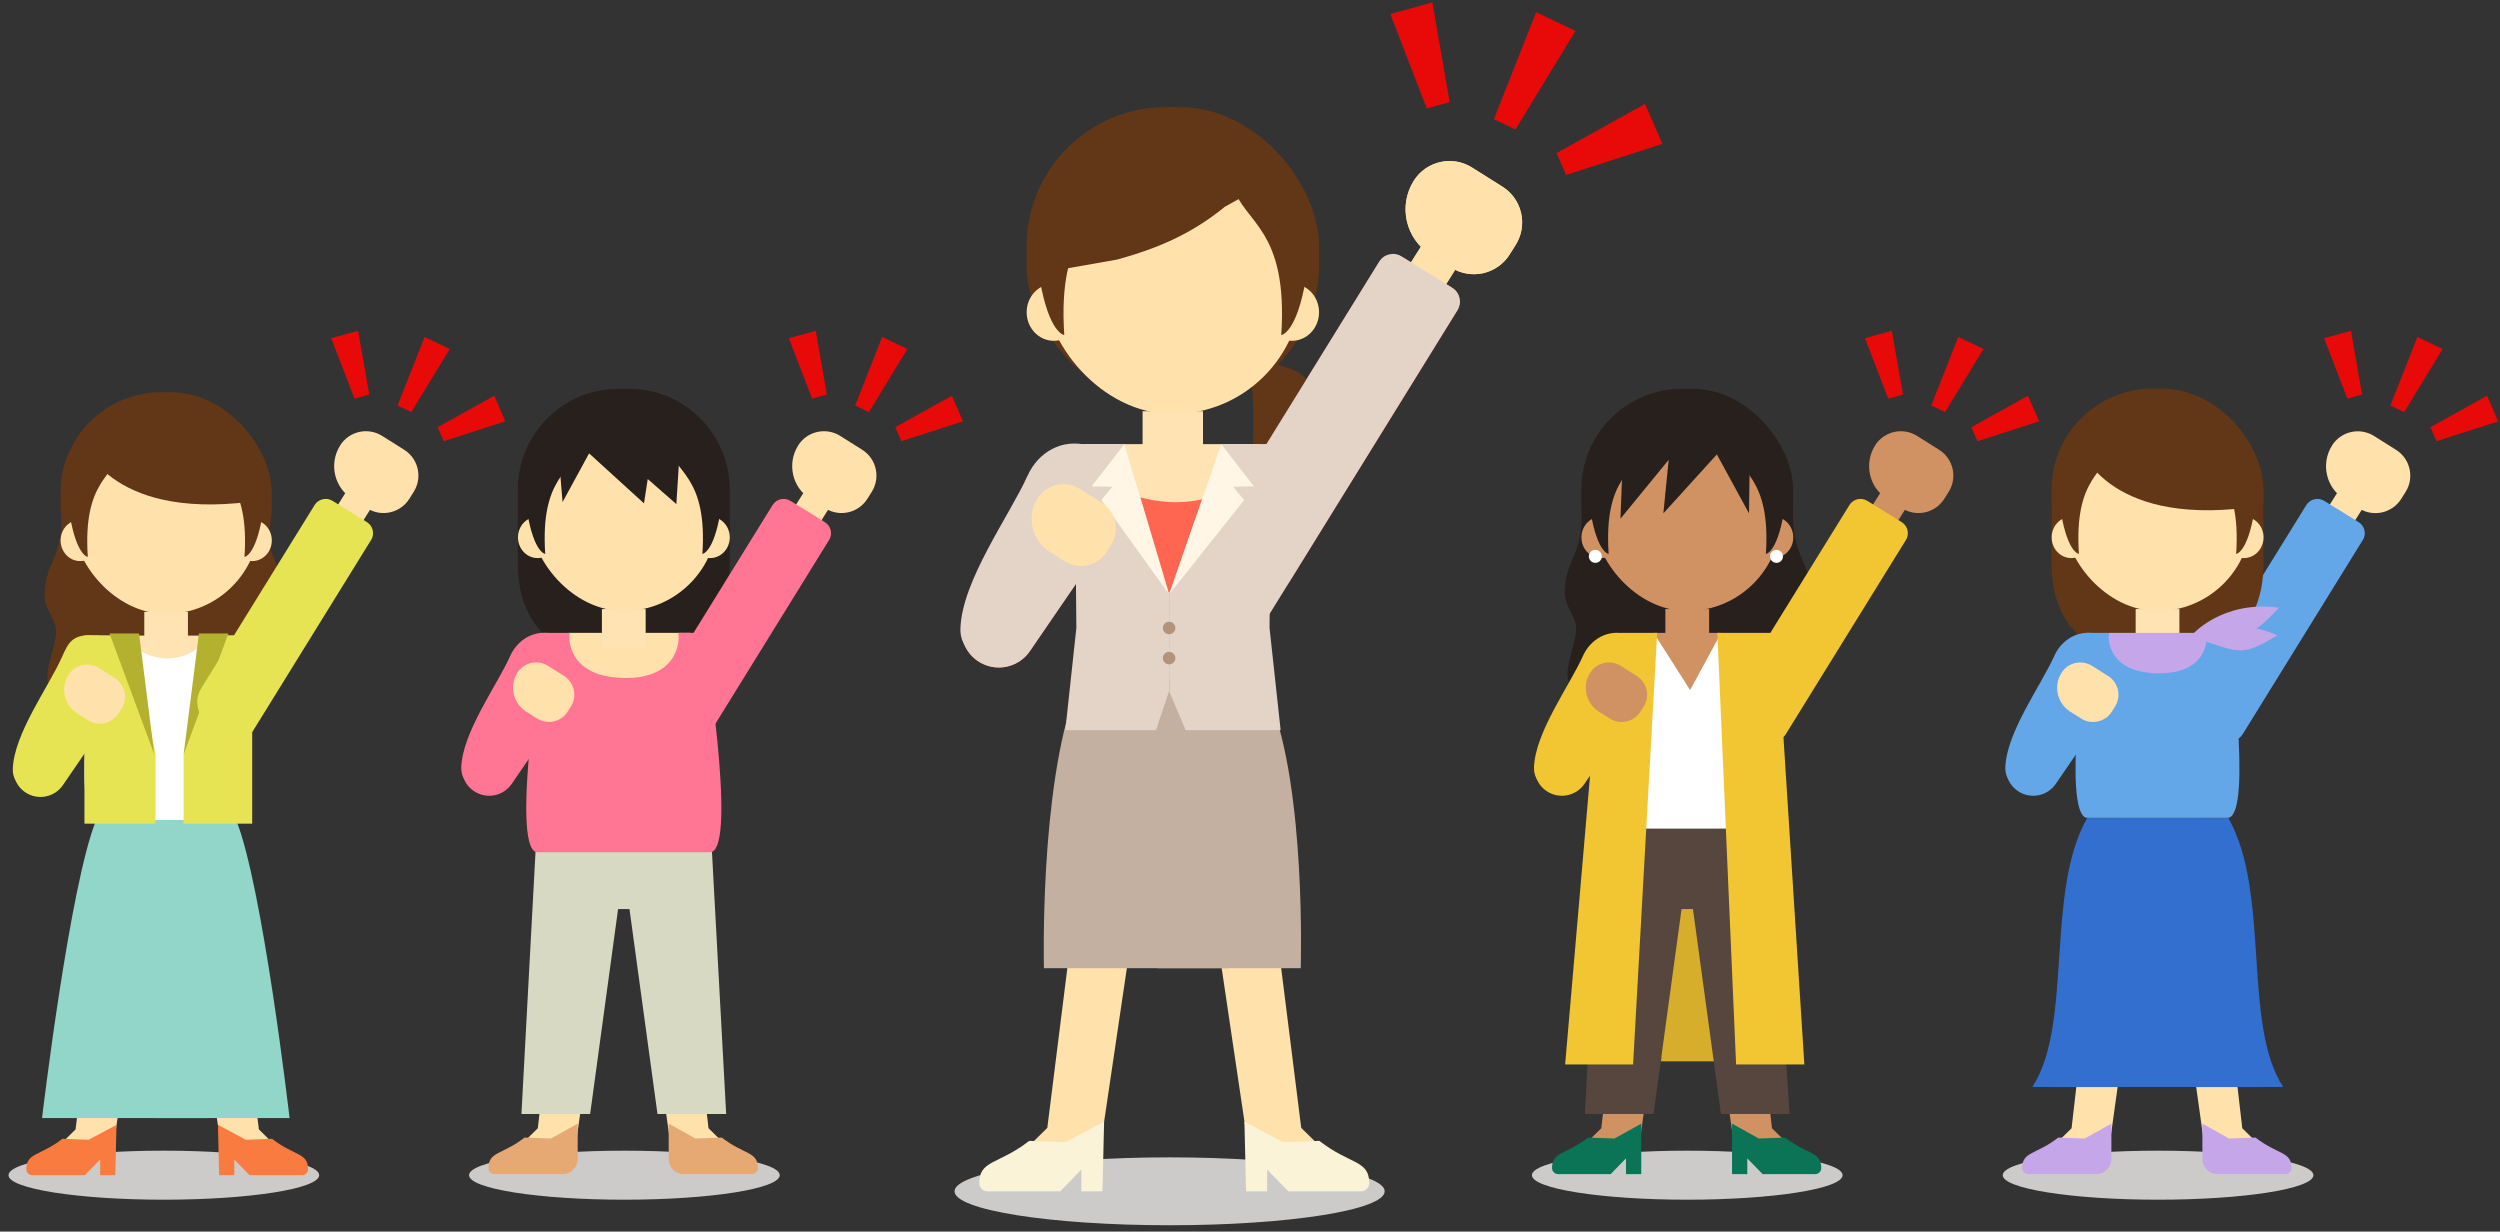 <?xml version="1.0" encoding="UTF-8"?><svg xmlns="http://www.w3.org/2000/svg" viewBox="0 0 408 201"><rect x="0" y="0" width="408" height="201" fill="#333333" stroke="none"/><defs><style>.cls-1{fill:#fa7b3f;}.cls-2{fill:#e6e453;}.cls-3{fill:#e3d4c7;}.cls-4{fill:#ffe3b2;}.cls-5{fill:#fff;}.cls-6{fill:#ffe1ac;}.cls-7{fill:#fff6e5;}.cls-8{fill:#f2c532;}.cls-9{fill:#faf3d8;}.cls-10{fill:#e6a973;}.cls-11{fill:#e80909;}.cls-12{fill:#ff6652;}.cls-13{fill:#ff7593;}.cls-14{fill:#91d6c8;}.cls-15{fill:#b3b12f;}.cls-16{fill:#326fcf;}.cls-17{fill:#b3937a;}.cls-18{fill:#d8d9c3;}.cls-19{fill:#d09163;}.cls-20{fill:#c4b0a1;}.cls-21{fill:#c5a7e9;}.cls-22{fill:#d6ae2c;}.cls-23{fill:#0b7356;}.cls-24{fill:#63a7e9;}.cls-25{fill:#56463d;}.cls-26{fill:#623717;}.cls-27{fill:#28201c;}.cls-28{fill:#cdcbca;mix-blend-mode:multiply;}.cls-29{isolation:isolate;}</style></defs><g class="cls-29"><g id="anime02"><g><g><ellipse class="cls-28" cx="275.36" cy="191.79" rx="25.35" ry="4"/><rect class="cls-22" x="271.1" y="142.33" width="9.76" height="30.88"/><path class="cls-27" d="M258.12,83.12c.24,7.79-2.6,7.86-2.75,13.33-.08,2.9,2.21,4.16,1.82,6.85-.56,3.89-2.99,7.72,.36,9.9l14.77-2.33,3.33-14.04-17.53-13.71"/><path class="cls-27" d="M292.64,83.12c-.24,7.79,2.6,7.86,2.75,13.33,.08,2.9-2.21,4.16-1.82,6.85,.56,3.89,2.99,7.72-.36,9.9l-14.77-2.33-3.33-14.04,17.53-13.71"/><rect class="cls-5" x="265.97" y="103.48" width="18.78" height="35.9"/><polygon class="cls-19" points="263.83 162.43 270.94 162.43 267.54 186.79 257.6 187.8 261.33 184.13 263.83 162.43"/><path class="cls-23" d="M254.27,191.62h8.59l2.5-2.57v2.57h2.49v-8.24l-4.37,2.43-4.3-.16c-3.62,2.83-5.89,2.24-5.89,4.98h0c0,.54,.44,.98,.98,.98Z"/><polygon class="cls-19" points="286.68 162.43 279.58 162.43 282.98 186.79 292.92 187.8 289.19 184.13 286.68 162.43"/><path class="cls-23" d="M296.25,191.62h-8.59l-2.5-2.57v2.57h-2.49v-8.24l4.37,2.43,4.3-.16c3.62,2.83,5.89,2.24,5.89,4.98h0c0,.54-.44,.98-.98,.98Z"/><polygon class="cls-25" points="289.55 144.56 289.55 135.23 261.16 135.23 258.65 181.8 269.86 181.8 274.43 148.36 276.29 148.36 280.86 181.8 292.07 181.8 289.55 144.56"/><rect class="cls-27" x="258.07" y="63.44" width="34.57" height="35.19" rx="16.47" ry="16.47"/><polygon class="cls-5" points="287.8 103.89 265.27 103.89 264.84 130.09 286.31 130.09 287.8 103.89"/><rect class="cls-19" x="260.1" y="67.87" width="30.52" height="31.85" rx="15.26" ry="15.26"/><ellipse class="cls-19" cx="261.3" cy="87.7" rx="3.21" ry="3.38"/><ellipse class="cls-19" cx="289.45" cy="87.7" rx="3.21" ry="3.38"/><rect class="cls-19" x="271.79" y="99.4" width="7.14" height="6.21"/><path class="cls-19" d="M275.82,112.61s-6.12-9.61-5.95-9.33h10.98c.22-.28-5.02,9.33-5.02,9.33Z"/><polygon class="cls-8" points="288.93 103.28 290.68 114.36 294.47 173.72 283.33 173.72 280.27 103.28 288.93 103.28"/><polygon class="cls-8" points="264.46 103.28 260.1 119.6 255.43 173.72 266.52 173.72 270.45 103.28 264.46 103.28"/><path class="cls-27" d="M282.5,72.86c1.29,4.32,6.53,4.95,5.69,17.54,0,0,1.81-.14,2.93-6.73,.22-1.32,.67-5.69,.67-5.69-1.12-6.79-5.75-10.1-5.75-10.1"/><path class="cls-27" d="M268.22,72.86c-1.29,4.32-6.53,4.95-5.69,17.54,0,0-1.81-.14-2.93-6.73-.22-1.32-.67-5.69-.67-5.69,1.12-6.79,5.75-10.1,5.75-10.1"/><polygon class="cls-27" points="276.34 65.94 265.07 68.6 264.46 84.65 272.33 75.04 271.46 83.78 280.19 74.16 285.44 83.78 285.65 68.6 276.34 65.94"/><circle class="cls-5" cx="260.36" cy="90.8" r="1.06"/><circle class="cls-5" cx="289.92" cy="90.8" r="1.06"/></g><g><path class="cls-12" d="M161.06,83.15h12.27v20.95c0,3.39-2.75,6.13-6.13,6.13h0c-3.39,0-6.13-2.75-6.13-6.13v-20.95h0Z" transform="translate(83.9 -77.56) rotate(34.41)"/><path class="cls-6" d="M175.65,78.58h0c2.75,0,4.98,2.23,4.98,4.98v4.24c0,2.75-2.23,4.98-4.98,4.98h-1.34c-2.75,0-4.98-2.23-4.98-4.98v-2.9c0-3.49,2.83-6.32,6.32-6.32Z" transform="translate(9.26 188.13) rotate(-57.81)"/></g><g><g><path class="cls-6" d="M239.46,25.68h0c3.8,0,6.89,3.09,6.89,6.89v5.87c0,3.8-3.09,6.89-6.89,6.89h-1.85c-3.8,0-6.89-3.09-6.89-6.89v-4.02c0-4.83,3.92-8.74,8.74-8.74Z" transform="translate(81.43 218.47) rotate(-57.81)"/><rect class="cls-6" x="221.5" y="30.48" width="6.74" height="54.51" rx="3.37" ry="3.37" transform="translate(384.33 226.46) rotate(-147.78)"/><path class="cls-12" d="M191.91,61.36h51.65c1.63,0,2.95,1.32,2.95,2.95v6.18c0,3.25-2.64,5.89-5.89,5.89h-48.71c-1.63,0-2.95-1.32-2.95-2.95v-9.13c0-1.63,1.32-2.95,2.95-2.95Z" transform="translate(390.85 -80.06) rotate(121.74)"/></g><g><polygon class="cls-11" points="247.32 21.13 243.81 19.45 250.7 1.99 257.12 5.05 247.32 21.13"/><polygon class="cls-11" points="255.58 28.55 254.03 24.99 268.46 16.96 271.3 23.48 255.58 28.55"/><polygon class="cls-11" points="232.85 17.7 236.59 16.67 233.76 .39 226.9 2.29 232.85 17.7"/></g></g><g><ellipse class="cls-28" cx="101.9" cy="191.79" rx="25.35" ry="4"/><polygon class="cls-6" points="90.28 162.43 97.38 162.43 93.98 186.79 84.04 187.8 87.77 184.13 90.28 162.43"/><path class="cls-10" d="M80.71,191.62h11.1c1.36,0,2.47-1.11,2.47-2.47v-5.77l-4.37,2.43-4.3-.16c-3.62,2.83-5.89,2.24-5.89,4.98h0c0,.54,.44,.98,.98,.98Z"/><polygon class="cls-6" points="113.13 162.43 106.03 162.43 109.42 186.79 119.37 187.8 115.63 184.13 113.13 162.43"/><path class="cls-10" d="M122.7,191.62h-11.1c-1.36,0-2.47-1.11-2.47-2.47v-5.77l4.37,2.43,4.3-.16c3.62,2.83,5.89,2.24,5.89,4.98h0c0,.54-.44,.98-.98,.98Z"/><polygon class="cls-18" points="116.49 144.56 115.99 135.23 87.6 135.23 85.1 181.8 96.31 181.8 100.87 148.36 102.73 148.36 107.3 181.8 118.51 181.8 116.49 144.56"/><path class="cls-27" d="M102.62,65.94h-1.64c-9.09,0-16.47,8.8-16.47,19.66v6.44c0,10.86,7.37,15.91,16.47,15.91h1.64c9.09,0,16.47-5.05,16.47-15.91v-6.44c0-10.86-7.37-19.66-16.47-19.66Z"/><path class="cls-27" d="M102.62,63.44h-1.64c-9.09,0-16.47,7.37-16.47,16.47v5.4c0,9.09,7.37,13.33,16.47,13.33h1.64c9.09,0,16.47-4.23,16.47-13.33v-5.4c0-9.09-7.37-16.47-16.47-16.47Z"/><rect class="cls-6" x="86.54" y="67.87" width="30.52" height="31.85" rx="15.26" ry="15.26"/><ellipse class="cls-6" cx="87.74" cy="87.7" rx="3.21" ry="3.38"/><ellipse class="cls-6" cx="115.89" cy="87.7" rx="3.21" ry="3.38"/><path class="cls-27" d="M108.94,72.86c1.29,4.32,6.53,4.95,5.69,17.54,0,0,1.81-.14,2.93-6.73,.22-1.32,.67-5.69,.67-5.69-1.12-6.79-5.75-10.1-5.75-10.1"/><path class="cls-27" d="M94.67,72.86c-1.29,4.32-6.53,4.95-5.69,17.54,0,0-1.81-.14-2.93-6.73-.22-1.32-.67-5.69-.67-5.69,1.12-6.79,5.75-10.1,5.75-10.1"/><rect class="cls-6" x="92.77" y="103.28" width="19.91" height="8.86"/><rect class="cls-4" x="98.23" y="99.4" width="7.14" height="6.21"/><path class="cls-13" d="M114.72,103.28h-4.03c.29,1.21-.01,7.18-8.14,7.36-10.24,.22-9.81-7-9.52-7.34l-.06-.02h-4.07s-5.82,34.98-1.29,35.81h28.39c4.53-.83-1.27-35.81-1.27-35.81Z"/><polygon class="cls-27" points="100 65.77 111.26 68.43 110.38 82.27 105.71 78.18 105.1 82.15 96.14 73.99 91.81 81.94 90.69 68.43 100 65.77"/></g><g><path class="cls-26" d="M10.04,83.59c.24,7.79-2.6,7.86-2.75,13.33-.08,2.9,2.21,4.16,1.82,6.85-.56,3.89-2.99,7.72,.36,9.9l14.77-2.33,3.33-14.04-17.53-13.71"/><path class="cls-26" d="M43.47,83.59c-.24,7.79,2.6,7.86,2.75,13.33,.08,2.9-2.21,4.16-1.82,6.85,.56,3.89,2.99,7.72-.36,9.9l-14.77-2.33-3.33-14.04,17.53-13.71"/><ellipse class="cls-28" cx="26.74" cy="191.79" rx="25.35" ry="4"/><polygon class="cls-6" points="39.54 162.69 32.46 162.69 36.06 186.97 45.98 187.98 42.25 184.32 39.54 162.69"/><path class="cls-1" d="M49.29,191.79h-8.56l-2.49-2.56v2.56h-2.48l-.19-8.21,4.55,2.43,4.28-.16c3.61,2.82,5.88,2.24,5.88,4.97h0c0,.54-.44,.98-.98,.98Z"/><polygon class="cls-6" points="15.04 162.69 22.12 162.69 18.52 186.97 8.61 187.98 12.33 184.32 15.04 162.69"/><path class="cls-1" d="M5.29,191.79H13.85l2.49-2.56v2.56h2.48l.19-8.21-4.55,2.43-4.28-.16c-3.61,2.82-5.88,2.24-5.88,4.97h0c0,.54,.44,.98,.98,.98Z"/><path class="cls-14" d="M25.31,182.47h21.95s-4.41-38.07-8.73-48.64h-13.22v48.64Z"/><path class="cls-14" d="M33.77,182.47H6.86s4.52-38.07,8.84-48.64h18.07v48.64Z"/><path class="cls-5" d="M38.66,103.73h-4.89l-6.1,2.32-7.87-2.32h-4.23s-4.04,29.35,0,30.09h23.07c4.05-.74,0-30.09,0-30.09Z"/><path class="cls-2" d="M10.01,107.44c-2.1,4.68-7.76,12.38-7.92,18.06-.04,1.59,.82,2.7,2.35,3.13l2.21,.63c3.1,.82,11.43-23.93,11.43-23.93,.17-.59-.23-1.23-.89-1.42h0c-5.42-.95-5.96,.84-7.17,3.53Z"/><rect class="cls-26" x="9.88" y="64.02" width="34.46" height="35.08" rx="16.41" ry="16.41"/><rect class="cls-6" x="11.9" y="68.44" width="30.42" height="31.75" rx="15.21" ry="15.21"/><ellipse class="cls-6" cx="13.09" cy="88.2" rx="3.2" ry="3.37"/><ellipse class="cls-6" cx="41.16" cy="88.2" rx="3.2" ry="3.37"/><rect class="cls-4" x="23.55" y="99.86" width="7.12" height="6.19"/><path class="cls-4" d="M33.11,105.07c-3.03,3-7.85,3.2-11.13,.47-1.29-1.07-2.26-1.88-2.18-1.81h14.63c.09-.06-.48,.51-1.31,1.33Z"/><path class="cls-26" d="M34.23,73.41c1.29,4.3,6.51,4.93,5.67,17.48,0,0,1.8-.14,2.92-6.7,.22-1.32,.67-5.67,.67-5.67-1.11-6.77-5.73-10.07-5.73-10.07"/><path class="cls-26" d="M20,73.41c-1.29,4.3-6.51,4.93-5.67,17.48,0,0-1.8-.14-2.92-6.7-.22-1.32-.67-5.67-.67-5.67,1.11-6.77,5.73-10.07,5.73-10.07"/><path class="cls-26" d="M13.42,71.94s4.08,12.89,27.39,9.95l-.82-6.84c-1.26-7.9-17.16-9.12-17.16-9.12"/><polygon class="cls-2" points="29.96 123.16 29.96 134.42 41.16 134.42 41.16 103.73 33.77 103.73 29.96 123.16"/><polygon class="cls-2" points="25.39 123.16 25.39 134.42 13.78 134.42 13.78 103.73 21.58 103.73 25.39 123.16"/><polygon class="cls-15" points="29.96 123.16 32.47 103.38 37.28 103.38 29.96 123.16"/><polygon class="cls-15" points="25.19 123.16 22.69 103.38 17.88 103.38 25.19 123.16"/></g><g><path class="cls-2" d="M5.2,111.44H14.06v15.13c0,2.44-1.98,4.43-4.43,4.43h0c-2.44,0-4.43-1.98-4.43-4.43v-15.13h0Z" transform="translate(70.19 15.77) rotate(34.41)"/><path class="cls-6" d="M15.74,108.14h0c1.99,0,3.6,1.61,3.6,3.6v3.06c0,1.99-1.61,3.6-3.6,3.6h-.97c-1.99,0-3.6-1.61-3.6-3.6v-2.1c0-2.52,2.05-4.57,4.57-4.57Z" transform="translate(-88.73 65.85) rotate(-57.81)"/></g><g><g><path class="cls-6" d="M61.82,69.94h0c2.75,0,4.98,2.23,4.98,4.98v4.24c0,2.75-2.23,4.98-4.98,4.98h-1.34c-2.75,0-4.98-2.23-4.98-4.98v-2.9c0-3.49,2.83-6.31,6.31-6.31Z" transform="translate(-36.62 87.76) rotate(-57.81)"/><rect class="cls-6" x="48.85" y="73.41" width="4.87" height="39.36" rx="2.43" ry="2.43" transform="translate(45.04 199.18) rotate(-147.78)"/><path class="cls-2" d="M27.48,95.71h37.3c1.17,0,2.13,.95,2.13,2.13v4.46c0,2.35-1.91,4.25-4.25,4.25H27.48c-1.17,0-2.13-.95-2.13-2.13v-6.59c0-1.17,.95-2.13,2.13-2.13Z" transform="translate(156.41 115.11) rotate(121.74)"/></g><polygon class="cls-11" points="67.12 67.25 64.88 66.18 69.29 54.99 73.4 56.96 67.12 67.25"/><polygon class="cls-11" points="72.41 72 71.42 69.72 80.66 64.58 82.47 68.76 72.41 72"/><polygon class="cls-11" points="57.86 65.06 60.26 64.39 58.44 53.98 54.05 55.19 57.86 65.06"/></g><g><g><path class="cls-6" d="M136.57,69.94h0c2.75,0,4.98,2.23,4.98,4.98v4.24c0,2.75-2.23,4.98-4.98,4.98h-1.34c-2.75,0-4.98-2.23-4.98-4.98v-2.9c0-3.49,2.83-6.31,6.31-6.31Z" transform="translate(-1.69 151.02) rotate(-57.81)"/><rect class="cls-6" x="123.6" y="73.41" width="4.87" height="39.36" rx="2.43" ry="2.43" transform="translate(183.03 239.03) rotate(-147.78)"/><path class="cls-13" d="M102.23,95.71h37.3c1.17,0,2.13,.95,2.13,2.13v4.46c0,2.35-1.91,4.25-4.25,4.25h-35.17c-1.17,0-2.13-.95-2.13-2.13v-6.59c0-1.17,.95-2.13,2.13-2.13Z" transform="translate(270.48 51.54) rotate(121.74)"/></g><polygon class="cls-11" points="141.81 67.25 139.56 66.18 143.97 54.99 148.08 56.96 141.81 67.25"/><polygon class="cls-11" points="147.1 72 146.11 69.72 155.35 64.58 157.16 68.76 147.1 72"/><polygon class="cls-11" points="132.54 65.06 134.94 64.39 133.13 53.98 128.74 55.19 132.54 65.06"/></g><g><g><path class="cls-19" d="M312.31,69.94h0c2.75,0,4.98,2.23,4.98,4.98v4.24c0,2.75-2.23,4.98-4.98,4.98h-1.34c-2.75,0-4.98-2.23-4.98-4.98v-2.9c0-3.49,2.83-6.31,6.31-6.31Z" transform="translate(80.44 299.75) rotate(-57.81)"/><rect class="cls-19" x="299.34" y="73.41" width="4.87" height="39.36" rx="2.43" ry="2.43" transform="translate(507.45 332.73) rotate(-147.78)"/><path class="cls-8" d="M277.97,95.71h37.3c1.17,0,2.13,.95,2.13,2.13v4.46c0,2.35-1.91,4.25-4.25,4.25h-35.17c-1.17,0-2.13-.95-2.13-2.13v-6.59c0-1.17,.95-2.13,2.13-2.13Z" transform="translate(538.67 -97.92) rotate(121.74)"/></g><g><polygon class="cls-11" points="317.43 67.25 315.18 66.18 319.59 54.99 323.7 56.96 317.43 67.25"/><polygon class="cls-11" points="322.72 72 321.72 69.72 330.96 64.58 332.78 68.76 322.72 72"/><polygon class="cls-11" points="308.16 65.06 310.56 64.39 308.75 53.98 304.36 55.19 308.16 65.06"/></g></g><g><g><path class="cls-6" d="M386.87,69.94h0c2.75,0,4.98,2.23,4.98,4.98v4.24c0,2.75-2.23,4.98-4.98,4.98h-1.34c-2.75,0-4.98-2.23-4.98-4.98v-2.9c0-3.49,2.83-6.31,6.31-6.31Z" transform="translate(115.29 362.86) rotate(-57.81)"/><rect class="cls-6" x="373.9" y="73.41" width="4.87" height="39.36" rx="2.43" ry="2.43" transform="translate(645.09 372.48) rotate(-147.78)"/><path class="cls-24" d="M352.53,95.71h37.3c1.17,0,2.13,.95,2.13,2.13v4.46c0,2.35-1.91,4.25-4.25,4.25h-35.17c-1.17,0-2.13-.95-2.13-2.13v-6.59c0-1.17,.95-2.13,2.13-2.13Z" transform="translate(652.46 -161.33) rotate(121.74)"/></g><g><polygon class="cls-11" points="392.36 67.25 390.11 66.18 394.52 54.99 398.63 56.96 392.36 67.25"/><polygon class="cls-11" points="397.65 72 396.65 69.72 405.89 64.58 407.71 68.76 397.65 72"/><polygon class="cls-11" points="383.09 65.06 385.49 64.39 383.68 53.98 379.29 55.19 383.09 65.06"/></g></g><g><ellipse class="cls-28" cx="352.2" cy="191.79" rx="25.35" ry="4"/><path class="cls-26" d="M352.93,65.94h-1.64c-9.09,0-16.47,8.8-16.47,19.66v6.44c0,10.86,7.37,15.91,16.47,15.91h1.64c9.09,0,16.47-5.05,16.47-15.91v-6.44c0-10.86-7.37-19.66-16.47-19.66Z"/><polygon class="cls-6" points="340.58 162.43 347.68 162.43 344.29 186.79 334.34 187.8 338.08 184.13 340.58 162.43"/><path class="cls-21" d="M331.01,191.62h11.1c1.36,0,2.47-1.11,2.47-2.47v-5.77l-4.37,2.43-4.3-.16c-3.62,2.83-5.89,2.24-5.89,4.98h0c0,.54,.44,.98,.98,.98Z"/><polygon class="cls-6" points="363.43 162.43 356.33 162.43 359.73 186.79 369.67 187.8 365.94 184.13 363.43 162.43"/><path class="cls-21" d="M373,191.62h-11.1c-1.36,0-2.47-1.11-2.47-2.47v-5.77l4.37,2.43,4.3-.16c3.62,2.83,5.89,2.24,5.89,4.98h0c0,.54-.44,.98-.98,.98Z"/><path class="cls-16" d="M358.78,177.39s-27.11,.04-27.11,0c6.7-10.16,2.04-31.86,8.98-43.92h18.13v43.92Z"/><path class="cls-16" d="M345.51,177.39s27.11,.04,27.11,0c-6.7-10.16-2.04-31.86-8.98-43.92h-18.13v43.92Z"/><path class="cls-24" d="M363.69,103.28h-2.96l-8.07,2.41-8.48-2.41h-3.65s-4.06,29.44,0,30.19h23.14c4.06-.75,0-30.19,0-30.19Z"/><rect class="cls-26" x="334.82" y="63.44" width="34.57" height="35.19" rx="16.47" ry="16.47"/><rect class="cls-6" x="336.85" y="67.87" width="30.52" height="31.85" rx="15.26" ry="15.26"/><ellipse class="cls-6" cx="338.04" cy="87.7" rx="3.21" ry="3.38"/><ellipse class="cls-6" cx="366.2" cy="87.7" rx="3.21" ry="3.38"/><rect class="cls-4" x="348.54" y="99.4" width="7.14" height="6.21"/><path class="cls-21" d="M352.77,109.88c-9.6,.21-8.74-6.88-8.51-6.6h15.68c.31-.28,1.14,6.41-7.18,6.6Z"/><path class="cls-26" d="M359.25,72.86c1.29,4.32,6.53,4.95,5.69,17.54,0,0,1.81-.14,2.93-6.73,.22-1.32,.67-5.69,.67-5.69-1.12-6.79-5.75-10.1-5.75-10.1"/><path class="cls-26" d="M344.97,72.86c-1.29,4.32-6.53,4.95-5.69,17.54,0,0-1.81-.14-2.93-6.73-.22-1.32-.67-5.69-.67-5.69,1.12-6.79,5.75-10.1,5.75-10.1"/><path class="cls-26" d="M339.44,72.89s4.08,12.89,27.39,9.95l-.82-6.84c-1.26-7.9-17.16-9.12-17.16-9.12"/><path class="cls-21" d="M357.81,103.55s4.91-5.63,14.12-4.38c-5.27,5.63-5.45,4.56-14.12,4.38Z"/><path class="cls-21" d="M357.79,103.99s5.89-3.82,13.88-.31c-6.22,3.73-6.1,2.71-13.88,.31Z"/><path class="cls-24" d="M335.25,107.07c-2.11,4.71-7.82,12.48-7.98,18.19-.04,1.6,.82,2.72,2.36,3.16l2.23,.63c3.12,.83,11.51-24.11,11.51-24.11,.17-.6-.23-1.24-.9-1.43h0c-3.16-.9-6.01,.84-7.22,3.55Z"/></g><path class="cls-24" d="M330.4,111.11h8.93v15.24c0,2.46-2,4.46-4.46,4.46h0c-2.46,0-4.46-2-4.46-4.46v-15.24h0Z" transform="translate(126.95 -168.07) rotate(34.41)"/><path class="cls-6" d="M341.02,107.78h0c2,0,3.62,1.62,3.62,3.62v3.09c0,2-1.62,3.62-3.62,3.62h-.98c-2,0-3.62-1.62-3.62-3.62v-2.11c0-2.54,2.06-4.6,4.6-4.6Z" transform="translate(63.55 340.99) rotate(-57.81)"/><g><path class="cls-8" d="M258.33,107.07c-2.11,4.71-7.82,12.48-7.98,18.19-.04,1.6,.82,2.72,2.36,3.16l2.23,.63c3.12,.83,11.51-24.11,11.51-24.11,.17-.6-.23-1.24-.9-1.43h0c-3.16-.9-6.01,.84-7.22,3.55Z"/><path class="cls-8" d="M253.48,111.11h8.93v15.24c0,2.46-2,4.46-4.46,4.46h0c-2.46,0-4.46-2-4.46-4.46v-15.24h0Z" transform="translate(113.49 -124.6) rotate(34.41)"/><path class="cls-19" d="M264.1,107.78h0c2,0,3.62,1.62,3.62,3.62v3.09c0,2-1.62,3.62-3.62,3.62h-.98c-2,0-3.62-1.62-3.62-3.62v-2.11c0-2.54,2.06-4.6,4.6-4.6Z" transform="translate(27.6 275.89) rotate(-57.81)"/></g><g><path class="cls-13" d="M83.26,107.07c-2.11,4.71-7.82,12.48-7.98,18.19-.04,1.6,.82,2.72,2.36,3.16l2.23,.63c3.12,.83,11.51-24.11,11.51-24.11,.17-.6-.23-1.24-.9-1.43h0c-3.16-.9-6.01,.84-7.22,3.55Z"/><path class="cls-13" d="M78.41,111.11h8.93v15.24c0,2.46-2,4.46-4.46,4.46h0c-2.46,0-4.46-2-4.46-4.46v-15.24h0Z" transform="translate(82.86 -25.67) rotate(34.41)"/><path class="cls-6" d="M89.03,107.78h0c2,0,3.62,1.62,3.62,3.62v3.09c0,2-1.62,3.62-3.62,3.62h-.98c-2,0-3.62-1.62-3.62-3.62v-2.11c0-2.54,2.06-4.6,4.6-4.6Z" transform="translate(-54.21 127.72) rotate(-57.81)"/></g><g><path class="cls-26" d="M209.84,59.99s5.26,.62,5.11,7.65c-.15,7.03-4.54,12.98-.44,14.03,0,0-10.37,1.9-10-10.84s-2.12-13.84-2.12-13.84l7.45,2.99Z"/><ellipse class="cls-28" cx="190.88" cy="194.42" rx="35.1" ry="5.54"/><polygon class="cls-6" points="208.6 154.11 198.8 154.11 203.79 187.74 217.52 189.14 212.36 184.07 208.6 154.11"/><path class="cls-9" d="M222.11,194.42h-11.86l-3.45-3.55v3.55h-3.44l-.27-11.37,6.3,3.36,5.93-.22c5,3.9,8.14,3.1,8.14,6.88h0c0,.75-.61,1.36-1.36,1.36Z"/><polygon class="cls-6" points="174.68 154.11 184.48 154.11 179.5 187.74 165.77 189.14 170.92 184.07 174.68 154.11"/><path class="cls-9" d="M161.17,194.42h11.86l3.45-3.55v3.55h3.44l.27-11.37-6.3,3.36-5.93-.22c-5,3.9-8.14,3.1-8.14,6.88h0c0,.75,.61,1.36,1.36,1.36Z"/><path class="cls-20" d="M188.9,158.01h23.38s.91-29.23-5.07-43.86h-18.31v43.86Z"/><path class="cls-20" d="M200.61,158.01h-30.24s-.76-29.23,5.22-45.23h25.03v45.23Z"/><path class="cls-3" d="M167.71,77.6c-2.9,6.48-10.75,17.15-10.97,25.01-.06,2.2,1.13,3.74,3.25,4.34l3.06,.87c4.29,1.14,15.82-33.14,15.82-33.14,.23-.82-.32-1.71-1.23-1.97h0c-4.35-1.23-8.25,1.16-9.92,4.89Z"/><rect class="cls-26" x="167.54" y="17.48" width="47.72" height="48.58" rx="22.73" ry="22.73"/><rect class="cls-6" x="170.33" y="23.6" width="42.13" height="43.97" rx="21.06" ry="21.06"/><ellipse class="cls-6" cx="171.98" cy="50.96" rx="4.43" ry="4.66"/><ellipse class="cls-6" cx="210.84" cy="50.96" rx="4.43" ry="4.66"/><rect class="cls-4" x="186.47" y="67.11" width="9.86" height="8.57"/><path class="cls-4" d="M192.6,91.07s-15.92-18.98-15.5-18.59h28.57c.57-.39-13.07,18.59-13.07,18.59Z"/><path class="cls-26" d="M201.25,30.47c1.78,5.96,9.01,6.83,7.85,24.21,0,0,2.5-.2,4.04-9.28,.31-1.82,.93-7.85,.93-7.85-1.54-9.38-7.94-13.95-7.94-13.95"/><path class="cls-26" d="M181.54,30.47c-1.78,5.96-9.01,6.83-7.85,24.21,0,0-2.5-.2-4.04-9.28-.31-1.82-.93-7.85-.93-7.85,1.54-9.38,7.94-13.95,7.94-13.95"/><path class="cls-26" d="M202.31,22.14l-25.12,2.45-4.02,19.38,9.16-1.61c6.72-1.86,12.17-4.21,17.57-8.62l7.22-4.02-4.81-7.6Z"/><path class="cls-12" d="M181.54,79.44s10.25,5.67,19.71,0v31.63h-19.71v-31.63Z"/><polygon class="cls-3" points="190.8 97 183.5 72.47 175.41 72.47 175.66 102.5 173.86 119.16 188.65 119.16 190.8 112.78 190.8 97"/><polygon class="cls-3" points="190.8 97 199.36 72.47 207.44 72.47 207.19 102.5 209 119.16 193.5 119.16 190.8 112.78 190.8 97"/><polygon class="cls-7" points="183.5 72.48 190.8 97 179.74 81.61 181.54 79.44 178.15 79.37 183.5 72.48"/><g><path class="cls-3" d="M161.06,83.15h12.27v20.95c0,3.39-2.75,6.13-6.13,6.13h0c-3.39,0-6.13-2.75-6.13-6.13v-20.95h0Z" transform="translate(83.9 -77.56) rotate(34.41)"/><path class="cls-6" d="M175.65,78.58h0c2.75,0,4.98,2.23,4.98,4.98v4.24c0,2.75-2.23,4.98-4.98,4.98h-1.34c-2.75,0-4.98-2.23-4.98-4.98v-2.9c0-3.49,2.83-6.32,6.32-6.32Z" transform="translate(9.26 188.13) rotate(-57.81)"/></g><circle class="cls-17" cx="190.8" cy="102.48" r="1.02"/><circle class="cls-17" cx="190.8" cy="107.4" r="1.02"/><g><path class="cls-6" d="M239.46,25.68h0c3.8,0,6.89,3.09,6.89,6.89v5.87c0,3.8-3.09,6.89-6.89,6.89h-1.85c-3.8,0-6.89-3.09-6.89-6.89v-4.02c0-4.83,3.92-8.74,8.74-8.74Z" transform="translate(81.43 218.47) rotate(-57.81)"/><rect class="cls-6" x="221.5" y="30.48" width="6.74" height="54.51" rx="3.37" ry="3.37" transform="translate(384.33 226.46) rotate(-147.78)"/><path class="cls-3" d="M194.58,92.03l30.53-49.36c.75-1.22,2.37-1.6,3.59-.84l8.34,5.16c1.22,.75,1.6,2.37,.84,3.59l-31.9,51.58c-.75,1.22-2.37,1.6-3.59,.84l-6.13-3.79c-2.44-1.51-3.2-4.74-1.69-7.17Z"/></g><polygon class="cls-7" points="199.3 72.48 190.8 97 203.05 81.61 201.25 79.44 204.64 79.37 199.3 72.48"/></g></g></g></g></svg>
